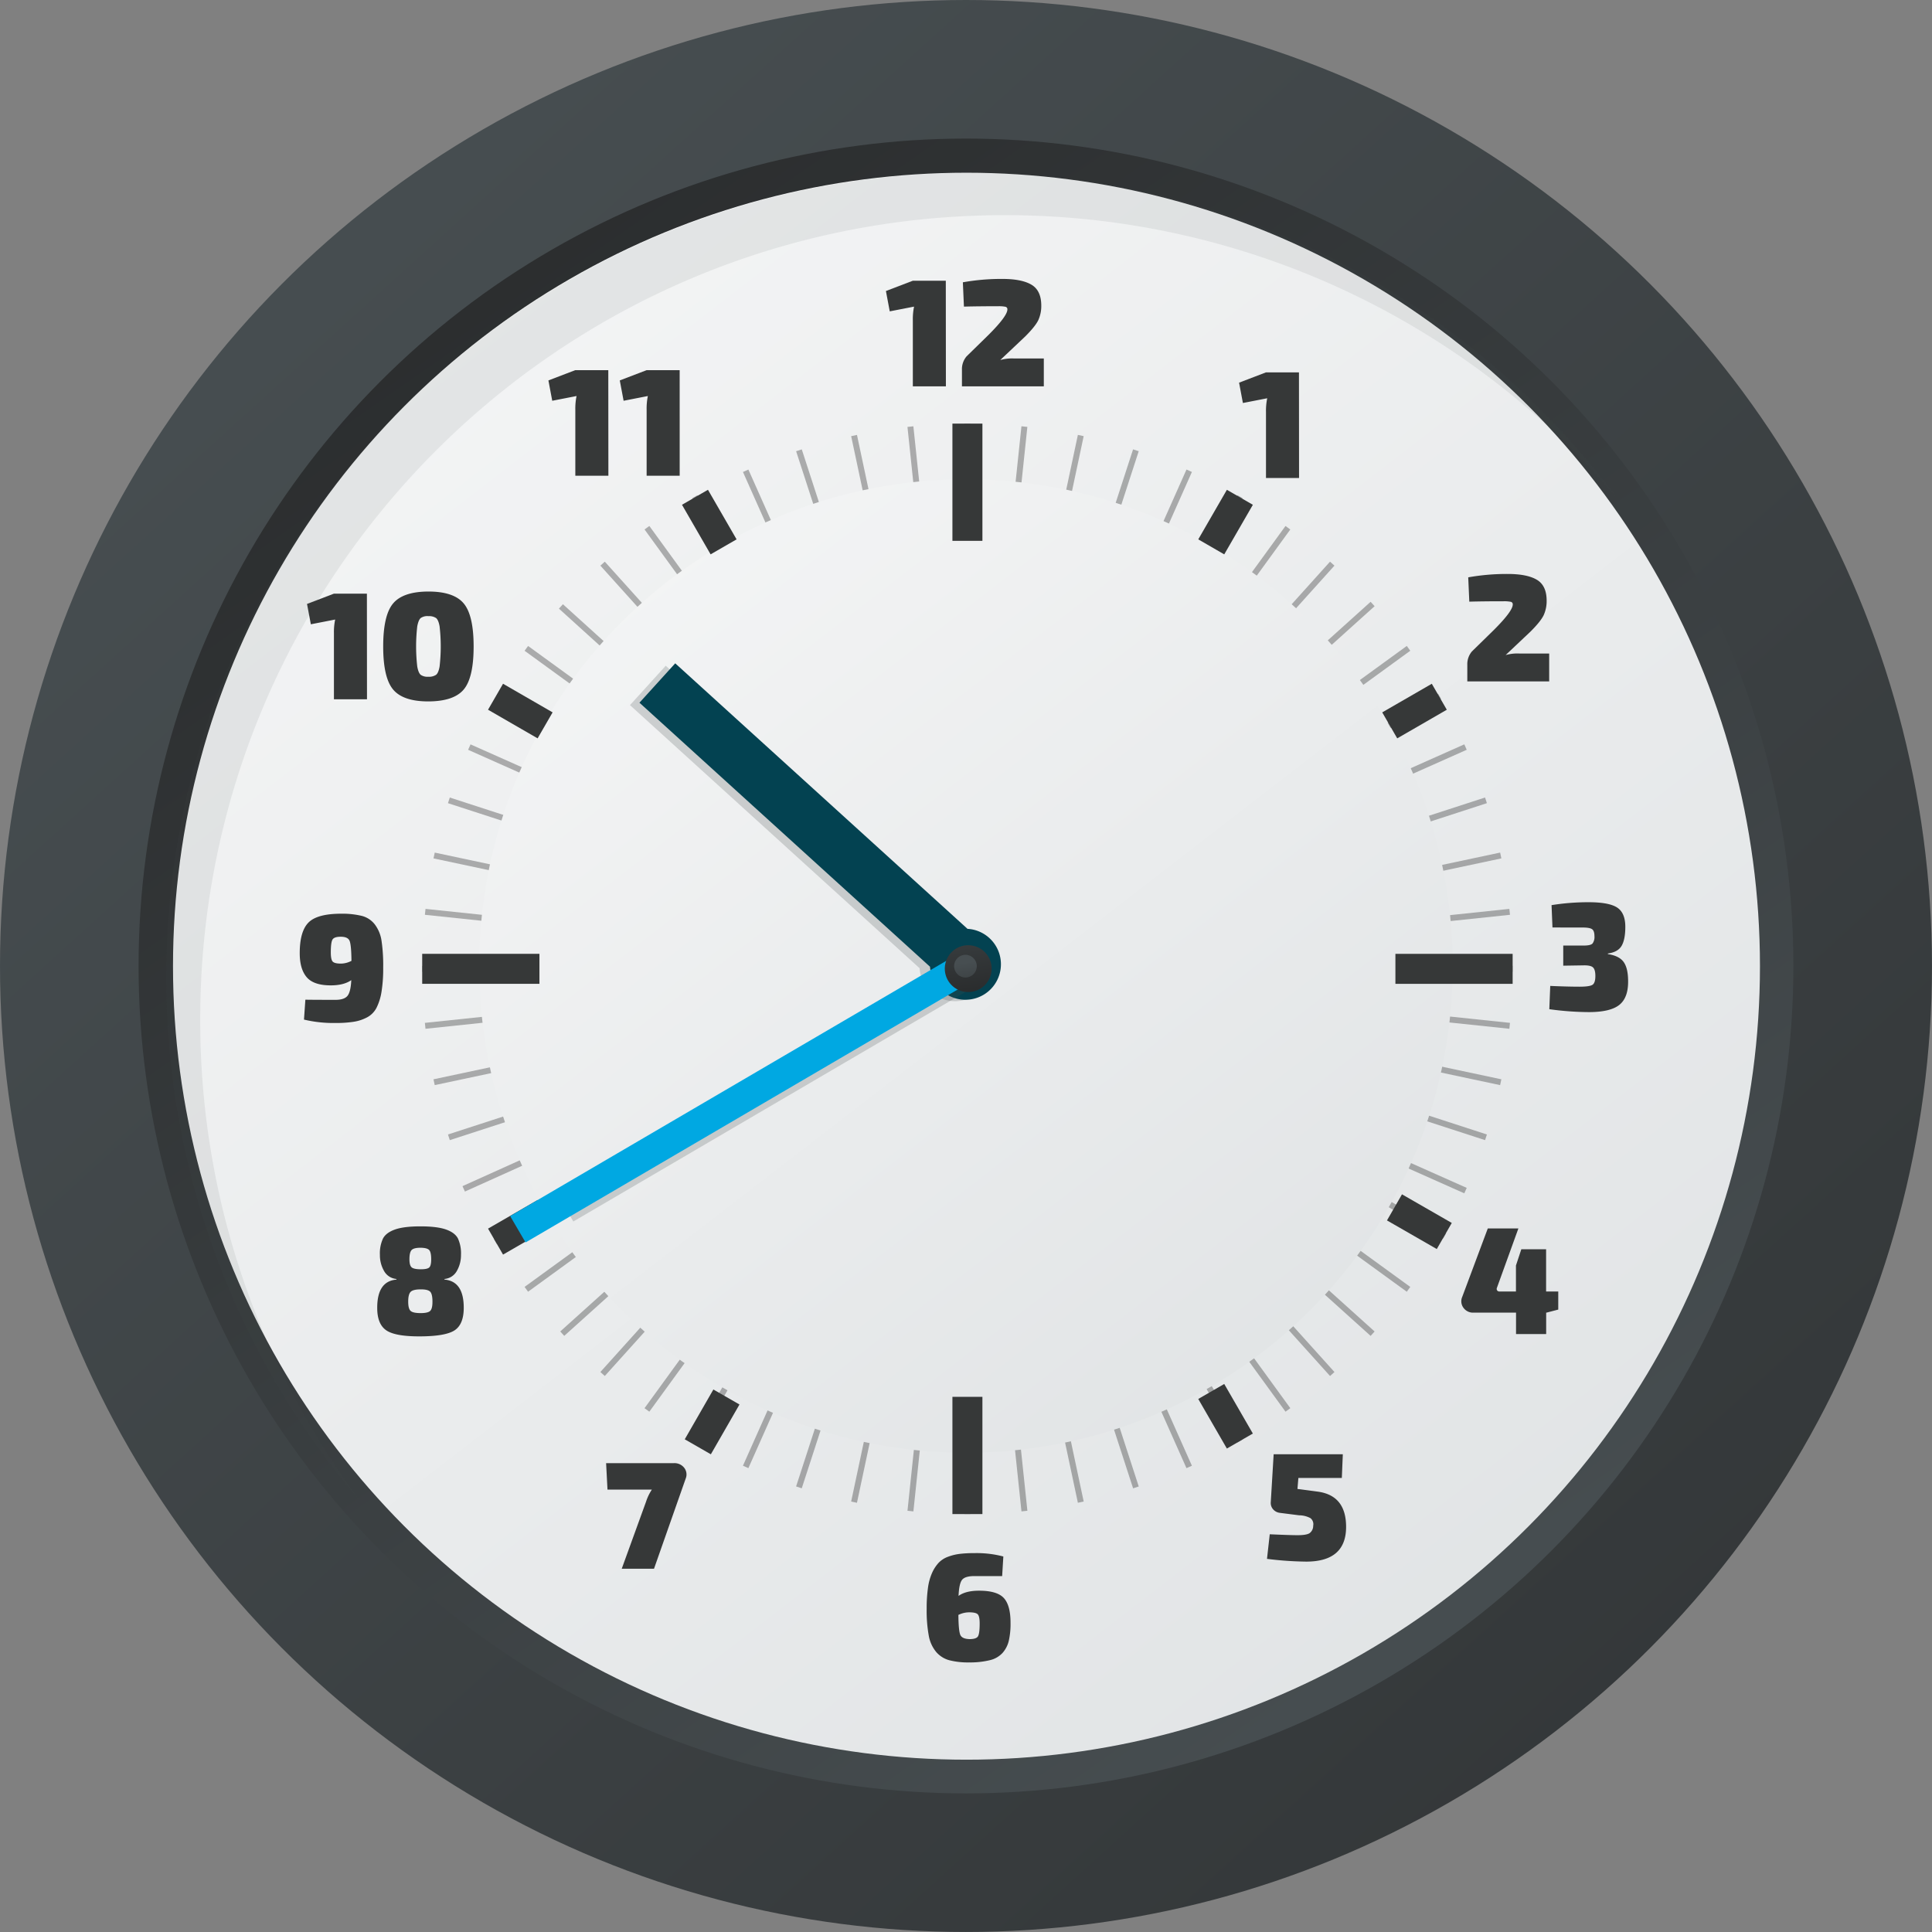 <svg xmlns="http://www.w3.org/2000/svg" xmlns:xlink="http://www.w3.org/1999/xlink" viewBox="0 0 864.37 864.37"><rect x="0" y="0" width="864.37" height="864.37" fill="#808080" stroke="none"/><defs><linearGradient id="ec1fd96c-8aba-4db7-b479-d593ecbf4c27" x1="122.66" y1="91.11" x2="1054.82" y2="1118.31" gradientUnits="userSpaceOnUse"><stop offset="0" stop-color="#474e51"/><stop offset="1" stop-color="#2a2c2d"/></linearGradient><linearGradient id="206498fb-0faf-44d4-a68e-d6f460dbf468" x1="253.19" y1="177.38" x2="601.93" y2="673.82" gradientUnits="userSpaceOnUse"><stop offset="0" stop-color="#d7dbdd"/><stop offset="1" stop-color="#fcfcfc"/></linearGradient><linearGradient id="167eca9b-ab70-42a9-8d9a-078f0c4d62b0" x1="652.37" y1="748.26" x2="194.36" y2="90.79" xlink:href="#ec1fd96c-8aba-4db7-b479-d593ecbf4c27"/><linearGradient id="bb860030-20ae-4f64-b3b6-86639655ae1f" x1="935.52" y1="1084.05" x2="-30.21" y2="-167.02" xlink:href="#206498fb-0faf-44d4-a68e-d6f460dbf468"/><linearGradient id="cc90c20f-a9a7-4473-9f0e-f18378036bc4" x1="740.82" y1="832" x2="148.4" y2="64.56" xlink:href="#206498fb-0faf-44d4-a68e-d6f460dbf468"/><linearGradient id="5cfee0eb-825a-4216-bef8-f34b78087b9b" x1="-8053.15" y1="-3294.54" x2="-8045.09" y2="-3246.31" gradientTransform="translate(-2824.88 8479.13) rotate(90)" xlink:href="#ec1fd96c-8aba-4db7-b479-d593ecbf4c27"/><linearGradient id="55bcc765-a7aa-4945-a345-22a1a43e41f2" x1="-8047.11" y1="-3258.43" x2="-8043.21" y2="-3235.05" gradientTransform="translate(-2824.88 8479.13) rotate(90)" xlink:href="#ec1fd96c-8aba-4db7-b479-d593ecbf4c27"/></defs><title>22_10</title><g id="1c01f0c8-e954-4bd2-bffa-f5f289af8d9c" data-name="Layer 2"><g id="b87bdc3d-761e-4de6-99de-2483f7b73559" data-name="Layer 1"><circle cx="432.18" cy="441.71" r="417.22" fill="#2a2c2d"/><circle cx="432.18" cy="432.18" r="432.18" fill="url(#ec1fd96c-8aba-4db7-b479-d593ecbf4c27)"/><circle cx="432.18" cy="432.18" r="277.4" fill="url(#206498fb-0faf-44d4-a68e-d6f460dbf468)"/><circle cx="432.18" cy="432.18" r="370.18" fill="url(#167eca9b-ab70-42a9-8d9a-078f0c4d62b0)"/><circle cx="432.4" cy="432.28" r="355" fill="url(#bb860030-20ae-4f64-b3b6-86639655ae1f)"/><g opacity="0.29"><rect x="431.49" y="189.52" width="2.66" height="52.45"/><rect x="431.49" y="624.94" width="2.66" height="52.45"/><rect x="408.73" y="190.72" width="2.66" height="52.45" transform="translate(-20.43 44.05) rotate(-6)"/><rect x="454.25" y="623.75" width="2.66" height="52.45" transform="translate(-65.44 51.18) rotate(-6)"/><rect x="386.23" y="194.28" width="2.66" height="52.45" transform="translate(-37.38 85.4) rotate(-12)"/><rect x="476.76" y="620.18" width="2.66" height="52.45" transform="translate(-123.95 113.52) rotate(-12)"/><rect x="364.22" y="200.18" width="2.66" height="52.45" transform="translate(-52.07 124.04) rotate(-18)"/><rect x="498.77" y="614.29" width="2.66" height="52.45" transform="translate(-173.45 185.89) rotate(-18)"/><rect x="342.94" y="208.35" width="2.66" height="52.45" transform="translate(-65.64 160.31) rotate(-24)"/><rect x="520.04" y="606.12" width="2.66" height="52.45" transform="translate(-212.12 266.73) rotate(-24)"/><rect x="322.64" y="218.69" width="2.66" height="52.45" transform="translate(-79.05 194.8) rotate(-30)"/><rect x="540.35" y="595.77" width="2.66" height="52.45" transform="translate(-238.43 354.17) rotate(-30)"/><rect x="303.53" y="231.1" width="2.66" height="52.45" transform="translate(-93.03 228.33) rotate(-36)"/><rect x="559.46" y="583.36" width="2.66" height="52.45" transform="translate(-251.2 446.04) rotate(-36)"/><rect x="285.82" y="245.44" width="2.66" height="52.45" transform="translate(-108.03 261.92) rotate(-42)"/><rect x="577.17" y="569.02" width="2.66" height="52.45" transform="translate(-249.71 539.98) rotate(-42)"/><rect x="269.7" y="261.56" width="2.66" height="52.45" transform="matrix(0.67, -0.74, 0.74, 0.67, -124.19, 296.63)"/><rect x="593.28" y="552.91" width="2.66" height="52.45" transform="translate(-233.64 633.5) rotate(-48)"/><rect x="255.36" y="279.27" width="2.66" height="52.45" transform="translate(-141.33 333.59) rotate(-54)"/><rect x="607.62" y="535.2" width="2.66" height="52.45" transform="translate(-203.18 724.08) rotate(-54)"/><rect x="242.95" y="298.38" width="2.66" height="52.45" transform="matrix(0.5, -0.87, 0.87, 0.5, -158.97, 373.85)"/><rect x="620.03" y="516.09" width="2.66" height="52.45" transform="matrix(0.5, -0.87, 0.87, 0.5, -158.97, 809.27)"/><rect x="232.6" y="318.68" width="2.66" height="52.45" transform="translate(-176.3 418.33) rotate(-66)"/><rect x="630.38" y="495.78" width="2.66" height="52.45" transform="translate(-102.11 886.78) rotate(-66)"/><rect x="224.44" y="339.96" width="2.66" height="52.45" transform="translate(-192.26 467.74) rotate(-72)"/><rect x="638.55" y="474.51" width="2.66" height="52.45" transform="translate(-34.08 954.55) rotate(-72)"/><rect x="218.54" y="361.97" width="2.66" height="52.45" transform="translate(-205.55 522.55) rotate(-78)"/><rect x="644.44" y="452.5" width="2.66" height="52.45" transform="translate(43.25 1010.85) rotate(-78)"/><rect x="214.98" y="384.48" width="2.66" height="52.45" transform="translate(-214.75 582.89) rotate(-84)"/><rect x="648.01" y="429.99" width="2.66" height="52.45" transform="translate(127.75 1054.3) rotate(-84)"/><rect x="213.78" y="407.23" width="2.66" height="52.45" transform="translate(-218.34 648.57) rotate(-90)"/><rect x="649.2" y="407.23" width="2.66" height="52.45" transform="translate(217.07 1083.98) rotate(-90)"/><rect x="214.98" y="429.99" width="2.66" height="52.45" transform="translate(-214.8 719.02) rotate(-96)"/><rect x="648.01" y="384.48" width="2.66" height="52.45" transform="translate(308.76 1099.41) rotate(-96)"/><rect x="218.54" y="452.5" width="2.66" height="52.45" transform="translate(-202.68 793.32) rotate(-102)"/><rect x="644.44" y="361.97" width="2.66" height="52.45" transform="translate(400.33 1100.56) rotate(-102)"/><rect x="224.44" y="474.51" width="2.66" height="52.45" transform="translate(-180.69 870.18) rotate(-108)"/><rect x="638.55" y="339.96" width="2.66" height="52.45" transform="translate(489.35 1087.89) rotate(-108)"/><rect x="232.6" y="495.78" width="2.66" height="52.45" transform="matrix(-0.41, -0.91, 0.91, -0.41, -147.79, 948.03)"/><rect x="630.38" y="318.68" width="2.66" height="52.45" transform="translate(573.56 1062.28) rotate(-114)"/><rect x="242.95" y="516.09" width="2.66" height="52.45" transform="translate(-103.24 1025.02) rotate(-120)"/><rect x="620.03" y="298.38" width="2.66" height="52.45" transform="translate(650.93 1025.02) rotate(-120)"/><rect x="255.36" y="535.2" width="2.66" height="52.45" transform="translate(-46.63 1099.08) rotate(-126)"/><rect x="607.62" y="279.27" width="2.66" height="52.45" transform="translate(719.74 977.7) rotate(-126)"/><rect x="269.7" y="552.91" width="2.66" height="52.45" transform="translate(22.01 1168.06) rotate(-132)"/><rect x="593.28" y="261.56" width="2.66" height="52.45" transform="translate(778.62 922.22) rotate(-132)"/><rect x="285.82" y="569.02" width="2.66" height="52.45" transform="translate(102.24 1229.73) rotate(-138)"/><rect x="577.17" y="245.44" width="2.66" height="52.45" transform="translate(826.62 860.64) rotate(-138)"/><rect x="303.53" y="583.36" width="2.66" height="52.45" transform="translate(193.18 1281.94) rotate(-144)"/><rect x="559.46" y="231.1" width="2.66" height="52.45" transform="translate(863.22 795.13) rotate(-144)"/><rect x="322.64" y="595.77" width="2.66" height="52.45" transform="translate(293.53 1322.64) rotate(-150)"/><rect x="540.35" y="218.69" width="2.66" height="52.45" transform="translate(888.32 727.85) rotate(-150)"/><rect x="342.94" y="606.12" width="2.66" height="52.45" transform="translate(401.58 1350.04) rotate(-156)"/><rect x="520.04" y="208.35" width="2.66" height="52.45" transform="translate(902.26 660.92) rotate(-156)"/><rect x="364.22" y="614.29" width="2.66" height="52.45" transform="translate(515.27 1362.63) rotate(-162)"/><rect x="498.77" y="200.18" width="2.66" height="52.45" transform="translate(905.75 596.26) rotate(-162)"/><rect x="386.23" y="620.18" width="2.66" height="52.45" transform="translate(632.25 1359.27) rotate(-168)"/><rect x="476.76" y="194.28" width="2.66" height="52.45" transform="translate(899.88 535.59) rotate(-168)"/><rect x="408.73" y="623.75" width="2.66" height="52.45" transform="translate(749.94 1339.25) rotate(-174)"/><rect x="454.25" y="190.72" width="2.66" height="52.45" transform="translate(885.98 480.31) rotate(-174)"/></g><circle cx="432.18" cy="432.18" r="217.77" fill="url(#cc90c20f-a9a7-4473-9f0e-f18378036bc4)"/><path d="M89.58,456.14c0-198.75,161.12-359.87,359.87-359.87A359,359,0,0,1,723,222.31c-65.6-88-170.5-145-288.7-145C235.52,77.3,74.4,238.42,74.4,437.17A358.43,358.43,0,0,0,160.74,671,358.26,358.26,0,0,1,89.58,456.14Z" fill="#474e51" opacity="0.09"/><rect x="426.11" y="189.52" width="13.42" height="52.45" fill="#363838"/><rect x="426.11" y="624.94" width="13.42" height="52.45" fill="#363838"/><rect x="643.82" y="407.23" width="13.42" height="52.45" transform="translate(1083.98 -217.07) rotate(90)" fill="#363838"/><rect x="208.4" y="407.23" width="13.42" height="52.45" transform="translate(648.57 218.34) rotate(90)" fill="#363838"/><rect x="541.6" y="620.83" width="13.42" height="25.61" transform="translate(-243.36 359.04) rotate(-30)" fill="#363838"/><rect x="310.63" y="220.77" width="13.42" height="25.61" transform="translate(-74.28 189.96) rotate(-30)" fill="#363838"/><rect x="226.08" y="536.29" width="13.42" height="25.61" transform="translate(591.93 72.94) rotate(60)" fill="#363838"/><rect x="626.14" y="305.32" width="13.42" height="25.61" transform="translate(591.93 -389) rotate(60)" fill="#363838"/><rect x="626.14" y="536.29" width="13.42" height="25.61" transform="matrix(0.5, -0.87, 0.87, 0.5, -159.11, 822.61)" fill="#363838"/><rect x="226.08" y="305.32" width="13.42" height="25.61" transform="translate(-159.11 360.66) rotate(-60)" fill="#363838"/><rect x="310.63" y="620.83" width="13.42" height="25.61" transform="matrix(0.87, 0.5, -0.5, 0.87, 359.33, -73.78)" fill="#363838"/><rect x="541.6" y="220.77" width="13.42" height="25.61" transform="translate(190.25 -242.86) rotate(30)" fill="#363838"/><path d="M430.61,416.54a15.92,15.92,0,0,0-2.45-.32L297.85,297.85l-16,17.62,129.57,117.7a15.88,15.88,0,1,0,19.22-16.63Z" fill="#474e51" opacity="0.22"/><path d="M435.32,415.89a15.92,15.92,0,0,0-2.45-.32L302.09,296.77l-16,17.62,130,118.13a15.88,15.88,0,1,0,19.22-16.63Z" fill="#034251"/><circle cx="431.96" cy="432.3" r="189.18" transform="translate(-178.77 454.13) rotate(-47.07)" fill="none"/><path d="M423.19,172.85H408.4V143.27a27.46,27.46,0,0,1,.55-6.09l-10.88,2.12-1.71-9.1,12-4.59h14.79Z" fill="#363838"/><path d="M431.26,137.18l-.48-10.88a98,98,0,0,1,17.66-1.51q8.63,0,13,2.57t4.42,9.21a15.27,15.27,0,0,1-1.33,6.67q-1.33,2.77-5.85,7.29l-11.16,10.54a19.33,19.33,0,0,1,6.3-.68H467v12.46H430.37v-7.39a8.83,8.83,0,0,1,2.05-6l9.86-9.65q8.42-8.42,8.42-11.36a1.11,1.11,0,0,0-.86-1.2,14.82,14.82,0,0,0-3.32-.24Q438,137,431.26,137.18Z" fill="#363838"/><path d="M581.19,213.85H566.4V184.27a27.46,27.46,0,0,1,.55-6.09l-10.88,2.12-1.71-9.1,12-4.59h14.79Z" fill="#363838"/><path d="M657.36,269.18l-.48-10.88a98,98,0,0,1,17.66-1.51q8.63,0,13,2.57t4.42,9.21a15.27,15.27,0,0,1-1.33,6.67q-1.33,2.77-5.85,7.29l-11.16,10.54a19.33,19.33,0,0,1,6.3-.68H693.1v12.46H656.47v-7.39a8.83,8.83,0,0,1,2.05-6l9.86-9.65q8.42-8.42,8.42-11.36a1.11,1.11,0,0,0-.86-1.2,14.82,14.82,0,0,0-3.32-.24Q664.07,269,657.36,269.18Z" fill="#363838"/><path d="M694.57,414.95l-.41-10a104.15,104.15,0,0,1,16.57-1.3q9.17,0,12.8,2.4t3.63,8.63q0,5.61-1.64,8.45t-6.16,3.46v.27q5,.75,7,3.46t2.05,8.39q.14,7.6-3.9,10.85t-13.69,3.25a132.18,132.18,0,0,1-17.66-1.3l.41-10.41q7.94.34,13.14.34,4.38,0,5.72-.82t1.33-4q0-2.81-1.06-3.8t-4.21-.92l-9.1.14v-9h9.1q3.15,0,4-.92a4.92,4.92,0,0,0,.86-3.32q0-2.33-1.06-3.08t-4.21-.75Z" fill="#363838"/><path d="M136,456.16l.62-8.9q4.45.07,13.42.07,4,0,5.44-1.81t1.68-7q-3.36,2.33-9.17,2.33-7.67,0-10.78-3.66t-3.11-10.71q0-9.72,3.87-13.69t14.55-4a37.09,37.09,0,0,1,9.45,1,10.67,10.67,0,0,1,5.72,3.8,15.91,15.91,0,0,1,3,7.26,75.11,75.11,0,0,1,.75,12,65.24,65.24,0,0,1-.75,10.85,24.55,24.55,0,0,1-2.22,7.15,10.08,10.08,0,0,1-4.18,4.28,18.92,18.92,0,0,1-6,2,51.2,51.2,0,0,1-8.25.55A56.71,56.71,0,0,1,136,456.16Zm12-30.05q0,3.22.86,4.11t3.66.89a10.27,10.27,0,0,0,4.72-1.23q-.07-7.19-.86-9t-4-1.78q-2.94,0-3.66,1.33T148,426.11Z" fill="#363838"/><path d="M164.19,312.85H149.4V283.27a27.46,27.46,0,0,1,.55-6.09l-10.88,2.12-1.71-9.1,12-4.59h14.79Z" fill="#363838"/><path d="M191.64,264.65q11.36,0,15.81,5.31t4.45,19.27q0,14-4.45,19.27t-15.81,5.31q-11.3,0-15.75-5.31t-4.45-19.27q0-14,4.45-19.27T191.64,264.65Zm-.07,11a5.24,5.24,0,0,0-3.35.86q-1,.86-1.54,3.7a79.21,79.21,0,0,0,0,18q.51,2.84,1.54,3.7a5.23,5.23,0,0,0,3.35.86,5.66,5.66,0,0,0,3.53-.86q1.06-.85,1.57-3.7a79.14,79.14,0,0,0,0-18q-.51-2.84-1.57-3.7A5.67,5.67,0,0,0,191.57,275.67Z" fill="#363838"/><path d="M272.19,212.85H257.4V183.27a27.46,27.46,0,0,1,.55-6.09l-10.88,2.12-1.71-9.1,12-4.59h14.79Z" fill="#363838"/><path d="M304.09,212.85H289.3V183.27a27.46,27.46,0,0,1,.55-6.09L279,179.3l-1.71-9.1,12-4.59h14.79Z" fill="#363838"/><path d="M697.16,577.82v8.08l-5.27,1.37h-.14v9.58H678.27v-9.58h-19a5.25,5.25,0,0,1-4.52-2.16,4.9,4.9,0,0,1-.55-4.9l11.43-30.6h13.69l-9.58,26.49a1.27,1.27,0,0,0,.07,1.23,1.25,1.25,0,0,0,1.1.48h7.32V566.18l2.4-7.26h11.09v18.89Z" fill="#363838"/><path d="M600.33,661.22H580.89l-.41,4.93,8.76,1.16q13,1.58,13,15.81,0,15.54-17.87,15.54a151.91,151.91,0,0,1-17.52-1.23l1.23-11q9.31.41,12.39.41,4,0,5.41-.89a4.05,4.05,0,0,0,1.64-3.35,3.44,3.44,0,0,0-1.23-3.39,10.88,10.88,0,0,0-5.07-1.27l-8.63-1.1a4.71,4.71,0,0,1-3-1.57,4.28,4.28,0,0,1-1.06-3.08l1.3-21.56h30.94Z" fill="#363838"/><path d="M271.17,654.61H301.5a5.49,5.49,0,0,1,4.62,2.09,4.84,4.84,0,0,1,.65,4.83L292.6,701.85H278.16l10.88-30a22.15,22.15,0,0,1,2.6-5.41H271.79Z" fill="#363838"/><path d="M448.36,705.13H436q-4.18,0-5.54,1.64T428.85,714q3.22-2.33,9.17-2.33,8.08,0,11.09,3.29t3,11.09a34.21,34.21,0,0,1-.79,8.08,12.53,12.53,0,0,1-2.81,5.41,11.17,11.17,0,0,1-5.65,3.22,37.08,37.08,0,0,1-9.24,1,33.54,33.54,0,0,1-9-1,11.84,11.84,0,0,1-5.82-3.73,15.77,15.77,0,0,1-3.29-7.33,62.78,62.78,0,0,1-.92-12,65,65,0,0,1,.58-9.31,24.47,24.47,0,0,1,1.85-6.71,16.72,16.72,0,0,1,2.91-4.48,11,11,0,0,1,4.18-2.7,22.89,22.89,0,0,1,5.27-1.3,54,54,0,0,1,6.57-.34,46.84,46.84,0,0,1,12.94,1.51Zm-14.58,28.2q3.08,0,3.8-1.3t.72-5.68q0-3.22-.86-4.11t-3.87-.89a10.88,10.88,0,0,0-4.79,1.16q.07,7.26.89,9T433.78,733.33Z" fill="#363838"/><path d="M177.37,572.48v-.27a7,7,0,0,1-5.55-3.59,14.12,14.12,0,0,1-1.85-7.22,15.64,15.64,0,0,1,1.4-7.33q1.4-2.6,5.37-4t11.36-1.4q7.46,0,11.43,1.4t5.34,4a16,16,0,0,1,1.37,7.33,14.11,14.11,0,0,1-1.85,7.22,7,7,0,0,1-5.54,3.59v.27q8.63.75,8.63,12.6,0,7.26-3.94,10t-15.44,2.81q-11.3.07-15.33-2.74t-4-10.06Q168.75,573.23,177.37,572.48Zm10.88,4.38q-3.42,0-4.52,1.1t-1.1,4.38q0,3.15,1.06,4.14t4.48,1q3.29,0,4.31-1t1-4.14q0-3.35-1-4.42T188.26,576.86Zm-.07-18.62q-3,0-4,1t-1,4.18q0,2.74,1,3.59t4.07.86q2.94,0,3.8-.82t.86-3.63q0-3.22-.92-4.18T188.19,558.24Z" fill="#363838"/><rect x="342.45" y="382.86" width="7.93" height="212.9" transform="translate(99.06 1035.44) rotate(-120.34)" fill="#474e51" opacity="0.22"/><rect x="326.59" y="372.67" width="13.66" height="235.63" transform="translate(78.48 1025.97) rotate(-120.34)" fill="#00a8e2"/><circle cx="432.18" cy="432.83" r="251.18" transform="translate(-79.83 767.44) rotate(-78.21)" fill="none"/><circle cx="431.96" cy="432.28" r="10.48" transform="matrix(0.02, -1, 1, 0.02, -7.74, 856.68)" fill="url(#5cfee0eb-825a-4216-bef8-f34b78087b9b)"/><circle cx="431.96" cy="432.28" r="5.08" transform="translate(-7.74 856.68) rotate(-89.01)" fill="url(#55bcc765-a7aa-4945-a345-22a1a43e41f2)"/></g></g></svg>